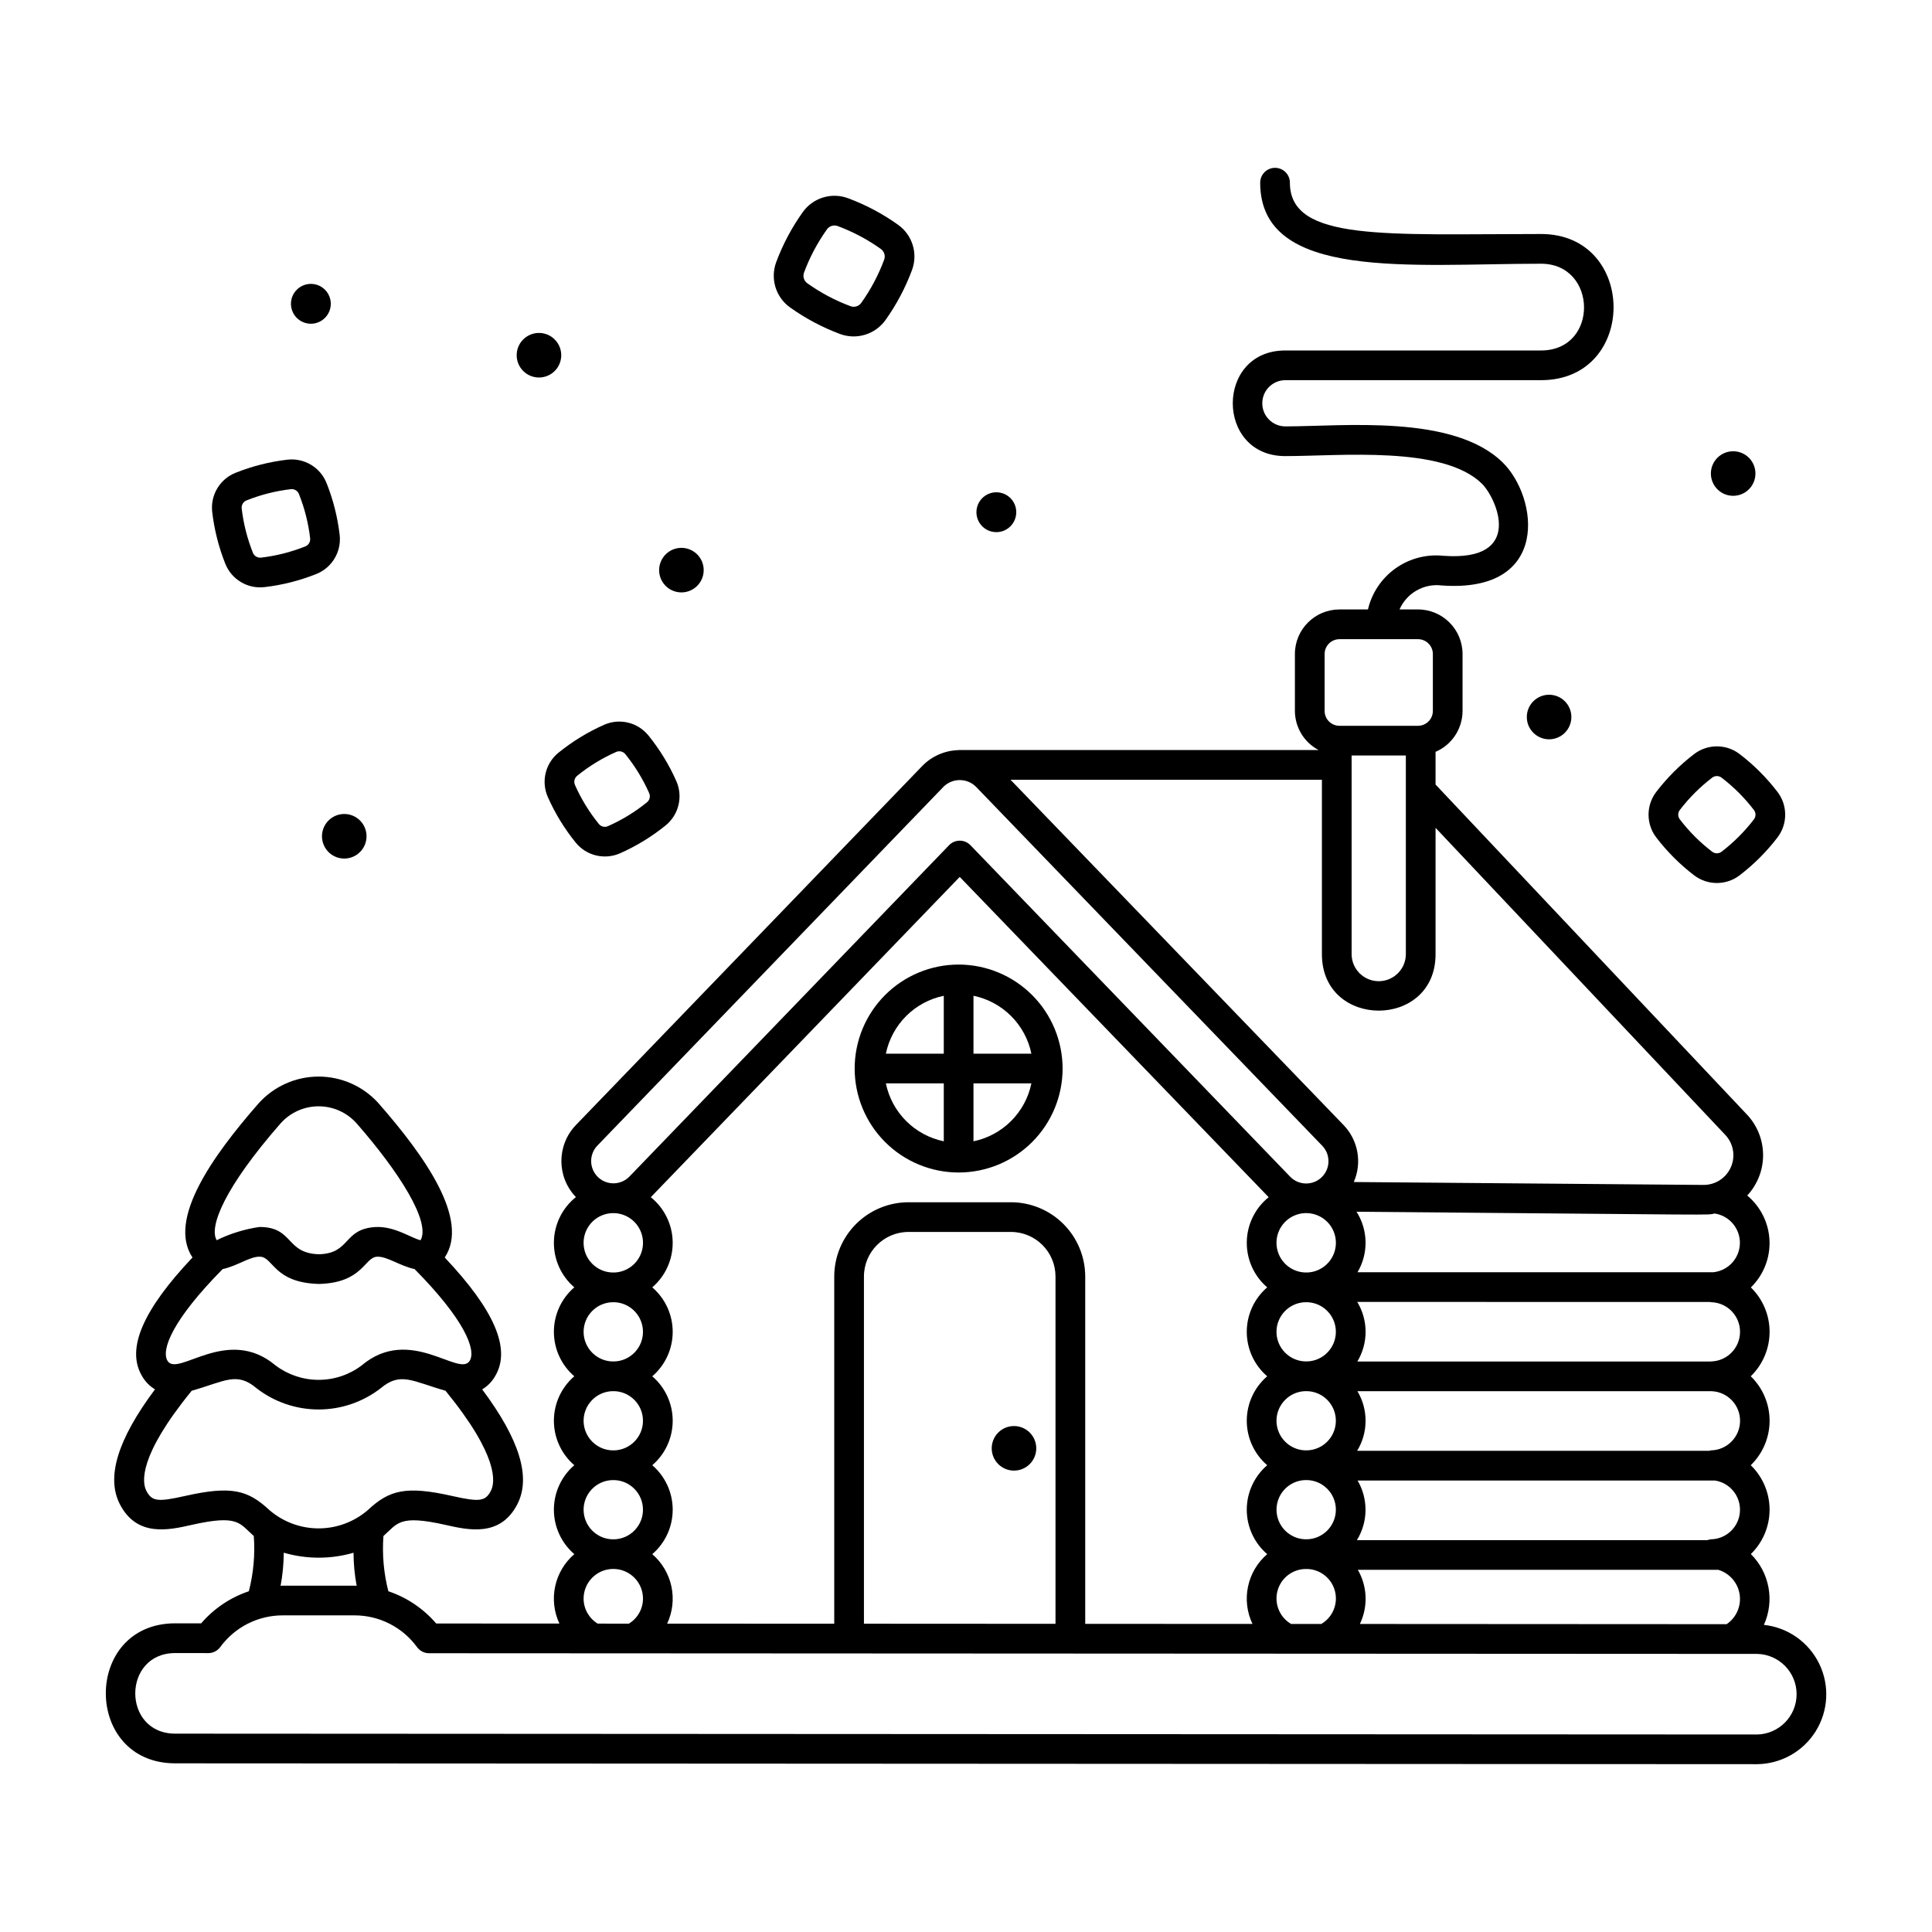 <?xml version="1.0" encoding="UTF-8"?>
<!-- Uploaded to: SVG Repo, www.svgrepo.com, Generator: SVG Repo Mixer Tools -->
<svg fill="#000000" width="800px" height="800px" version="1.1" viewBox="144 144 512 512" xmlns="http://www.w3.org/2000/svg">
 <g>
  <path d="m418.62 527.82c0 3.262-2.641 5.906-5.902 5.906-3.262 0-5.902-2.644-5.902-5.906 0-3.258 2.641-5.902 5.902-5.902 3.262 0 5.902 2.644 5.902 5.902"/>
  <path d="m611.45 574.61c1.41-3.106 1.836-6.57 1.215-9.926-0.617-3.356-2.246-6.441-4.672-8.84 3.18-3.094 4.969-7.344 4.965-11.781-0.004-4.434-1.805-8.68-4.988-11.766 3.191-3.094 4.992-7.344 4.992-11.785 0-4.441-1.801-8.695-4.992-11.785 3.184-3.086 4.984-7.332 4.988-11.766 0.008-4.434-1.781-8.684-4.961-11.777 3.332-3.246 5.125-7.75 4.941-12.395-0.184-4.644-2.332-8.992-5.906-11.965 2.738-2.938 4.242-6.816 4.207-10.832-0.039-4.016-1.613-7.863-4.402-10.754l-82.402-87.328v-8.664c4.336-1.863 7.148-6.129 7.156-10.848v-15.082c-0.008-6.519-5.289-11.801-11.809-11.809h-4.891c1.902-4.344 6.426-6.926 11.137-6.356 29.031 2.106 25.633-23.418 16.133-32.66-13.121-12.762-42.195-9.492-57.57-9.492-3.363-0.027-6.074-2.762-6.074-6.125 0-3.363 2.711-6.098 6.074-6.125h67.805c25.695 0 25.539-38.734 0-38.734-41.156 0-66.562 2.043-66.562-13.602 0-2.172-1.762-3.938-3.938-3.938-2.172 0-3.934 1.766-3.934 3.938 0 26.094 40.059 21.477 74.434 21.477 15 0 15.375 22.988 0 22.988h-67.805c-18.527 0-18.52 27.992 0 27.992 14.617 0 41.715-2.816 52.082 7.262 3.883 3.777 11.551 20.715-10.066 19.164l-0.004 0.004c-4.504-0.492-9.035 0.68-12.734 3.297-3.699 2.617-6.312 6.5-7.348 10.914h-7.551c-6.519 0.004-11.801 5.289-11.809 11.805v15.086c0.016 4.344 2.426 8.328 6.269 10.359h-95.379v0.031c-3.633 0.078-7.09 1.578-9.625 4.18l-91.816 95.188c-5.117 5.332-5.113 13.754 0.012 19.078-3.613 2.887-5.75 7.234-5.832 11.859-0.086 4.625 1.898 9.047 5.406 12.059-3.434 2.953-5.41 7.258-5.41 11.785 0 4.531 1.977 8.832 5.41 11.785-3.434 2.949-5.41 7.254-5.41 11.785 0 4.527 1.977 8.832 5.41 11.781-3.434 2.953-5.41 7.258-5.41 11.785 0 4.527 1.977 8.832 5.41 11.785-2.574 2.215-4.356 5.211-5.07 8.535-0.711 3.32-0.32 6.785 1.121 9.863l-32.652-0.016c-3.375-3.941-7.758-6.894-12.676-8.547-1.227-4.777-1.668-9.723-1.305-14.637 3.793-3.344 4.094-5.727 16.492-2.938 6.086 1.375 14.418 3.246 18.945-5.391 3.746-7.144 0.703-17.176-9.266-30.531h0.004c1.473-0.887 2.684-2.148 3.508-3.656 4.137-7.109-0.277-17.371-13.441-31.293 6.695-10.035-5.34-26.918-17.367-40.672l0.004-0.004c-4.059-4.621-9.91-7.273-16.059-7.273s-12 2.652-16.055 7.273c-11.945 13.664-24.078 30.602-17.367 40.672-13.164 13.922-17.574 24.188-13.441 31.293v0.004c0.824 1.504 2.031 2.766 3.504 3.648-9.977 13.359-13.004 23.387-9.262 30.535 4.531 8.641 12.863 6.766 18.949 5.391 12.465-2.812 12.676-0.426 16.5 2.945h-0.004c0.363 4.914-0.078 9.859-1.309 14.633-4.906 1.648-9.273 4.59-12.645 8.512l-6.859-0.012c-24.547 0-24.523 37.105-0.004 37.105l419.1 0.223c6.371-0.027 12.277-3.324 15.645-8.73 3.363-5.41 3.715-12.168 0.922-17.891-2.789-5.727-8.328-9.617-14.66-10.297zm-187.73-0.281-50.766-0.027v-92.016c0.008-6.519 5.289-11.801 11.809-11.809h27.148c6.519 0.008 11.805 5.289 11.809 11.809zm-11.809-111.72h-27.148c-5.219 0.004-10.219 2.082-13.91 5.769-3.688 3.691-5.766 8.691-5.769 13.91v92.016l-44.281-0.023c1.441-3.082 1.836-6.547 1.125-9.871-0.711-3.324-2.492-6.324-5.07-8.543 3.438-2.953 5.414-7.254 5.414-11.785 0-4.527-1.977-8.832-5.414-11.785 3.438-2.949 5.414-7.254 5.414-11.781 0-4.531-1.977-8.836-5.414-11.785 3.438-2.953 5.414-7.254 5.414-11.785 0-4.527-1.977-8.832-5.414-11.781 3.504-3.012 5.488-7.422 5.41-12.039-0.074-4.621-2.203-8.965-5.801-11.855l81.871-84.883 81.875 84.883c-3.598 2.891-5.727 7.234-5.801 11.852-0.078 4.621 1.906 9.031 5.41 12.039-3.438 2.953-5.414 7.258-5.414 11.785 0 4.531 1.977 8.832 5.414 11.785-3.438 2.949-5.414 7.254-5.414 11.785 0 4.527 1.977 8.832 5.414 11.781-3.438 2.953-5.414 7.258-5.414 11.785 0 4.527 1.977 8.832 5.414 11.785-2.594 2.223-4.379 5.242-5.082 8.586-0.707 3.34-0.289 6.824 1.184 9.906l-44.328-0.023v-92.047c-0.008-5.219-2.082-10.223-5.773-13.91-3.688-3.691-8.691-5.766-13.91-5.769zm186.49 2.984h0.004c3.902 0.586 6.762 3.973 6.684 7.918-0.078 3.941-3.074 7.215-6.996 7.641h-94.336c1.438-2.434 2.176-5.219 2.129-8.051-0.047-2.828-0.871-5.59-2.391-7.977 100.59 0.836 92.305 0.945 94.91 0.469zm-0.949 86.336h0.004c-0.336 0.031-0.66 0.102-0.977 0.219h-92.883c1.461-2.371 2.25-5.09 2.281-7.871 0.031-2.785-0.691-5.519-2.098-7.922h94.711c4.012 0.625 6.879 4.211 6.609 8.262s-3.586 7.223-7.644 7.312zm-107.3-0.023c-0.082 0-0.156 0.023-0.234 0.023-4.246-0.121-7.629-3.598-7.629-7.848s3.383-7.727 7.629-7.848c0.082 0 0.156 0.023 0.234 0.023s0.156-0.023 0.234-0.023h0.004c4.246 0.121 7.629 3.598 7.629 7.848s-3.383 7.727-7.629 7.848c-0.082 0-0.156-0.023-0.238-0.023zm-7.871-31.391c0.008-4.25 3.391-7.723 7.637-7.848 0.082 0 0.156 0.023 0.234 0.023s0.156-0.023 0.234-0.023h0.004c4.246 0.117 7.629 3.598 7.629 7.848s-3.383 7.727-7.629 7.848c-0.082 0-0.156-0.023-0.234-0.023s-0.156 0.023-0.234 0.023h-0.004c-4.246-0.125-7.629-3.602-7.637-7.848zm0-23.566v-0.004c0.008-4.246 3.391-7.723 7.637-7.848 0.082 0 0.156 0.023 0.234 0.023s0.156-0.023 0.234-0.023h0.004c4.246 0.121 7.629 3.598 7.629 7.848s-3.383 7.731-7.629 7.848c-0.082 0-0.156-0.023-0.234-0.023s-0.156 0.023-0.234 0.023h-0.004c-4.246-0.125-7.629-3.598-7.637-7.848zm0-23.566v-0.004c-0.008-3.164 1.879-6.027 4.793-7.266 2.91-1.238 6.281-0.613 8.555 1.59 2.273 2.199 3.008 5.547 1.867 8.496-1.145 2.953-3.941 4.934-7.106 5.027-0.082 0-0.156-0.023-0.234-0.023s-0.156 0.023-0.234 0.023h-0.004c-4.246-0.125-7.629-3.602-7.637-7.848zm114.85 15.648c0.113 0.012 0.215 0.07 0.332 0.074v-0.008c4.262 0.102 7.668 3.586 7.664 7.852 0 4.262-3.402 7.746-7.664 7.848-0.035 0-0.066 0.023-0.105 0.023h-93.648c1.434-2.387 2.191-5.117 2.188-7.902-0.008-2.781-0.77-5.512-2.211-7.891zm0.328 39.336 0.004-0.004c-0.184 0.027-0.363 0.066-0.539 0.117h-93.266c1.449-2.375 2.223-5.102 2.234-7.883 0.016-2.785-0.73-5.519-2.156-7.91h93.926c4.223 0.203 7.527 3.711 7.473 7.938-0.055 4.223-3.449 7.644-7.672 7.738zm-111.31 45.996c-3.016-1.77-4.492-5.324-3.613-8.707 0.875-3.383 3.891-5.773 7.387-5.856 0.082 0 0.156 0.023 0.234 0.023s0.156-0.023 0.234-0.023c3.496 0.082 6.512 2.477 7.387 5.859 0.875 3.387-0.602 6.941-3.617 8.707zm17.695-14.344h95.516c2.981 0.891 5.188 3.422 5.66 6.5 0.477 3.078-0.863 6.156-3.441 7.906l-97.195-0.055c2.199-4.578 1.996-9.949-0.539-14.352zm97.301-115.34c2.199 2.269 2.828 5.633 1.598 8.539-1.234 2.91-4.086 4.801-7.246 4.801h-0.035l-92.691-0.77v-0.004c2.234-5.109 1.168-11.062-2.695-15.078l-88.281-91.527h82.527v46.25c0 19.918 30.117 19.922 30.117 0v-33.504zm-98.953-100.46h14.371l0.004 52.676c-0.031 3.945-3.238 7.133-7.188 7.133-3.949 0-7.156-3.188-7.188-7.133zm-7.156-26.891h0.004c0-2.176 1.762-3.934 3.934-3.938h20.812c2.172 0.004 3.934 1.762 3.938 3.938v15.082c-0.004 2.172-1.766 3.934-3.938 3.934h-20.812c-2.172 0-3.934-1.762-3.934-3.934zm-192.76 130.31 91.816-95.188c2.371-2.293 6.133-2.293 8.504 0l91.812 95.188c2.262 2.348 2.191 6.086-0.156 8.348-2.348 2.262-6.082 2.195-8.348-0.152l-84.727-87.844c-0.742-0.77-1.766-1.203-2.832-1.203-1.07 0-2.094 0.434-2.832 1.203l-84.734 87.84c-2.269 2.309-5.977 2.359-8.309 0.113-2.328-2.246-2.418-5.953-0.195-8.305zm-3.621 25.746h0.004c-0.008-3.164 1.879-6.023 4.789-7.266 2.914-1.238 6.285-0.613 8.559 1.59 2.273 2.199 3.008 5.547 1.863 8.5-1.141 2.949-3.941 4.93-7.102 5.023-0.082 0-0.156-0.023-0.234-0.023s-0.156 0.023-0.234 0.023h-0.004c-4.25-0.125-7.629-3.598-7.637-7.848zm0 23.566 0.004 0.004c0.008-4.25 3.387-7.727 7.637-7.852 0.078 0 0.156 0.023 0.234 0.023s0.156-0.023 0.234-0.023h0.004c4.246 0.121 7.629 3.602 7.629 7.852 0 4.246-3.383 7.727-7.629 7.848-0.082 0-0.156-0.023-0.234-0.023s-0.156 0.023-0.234 0.023h-0.004c-4.25-0.125-7.629-3.602-7.637-7.852zm0 23.566 0.004 0.004c0.008-4.25 3.387-7.723 7.637-7.848 0.078 0 0.156 0.023 0.234 0.023s0.156-0.023 0.234-0.023h0.004c4.246 0.121 7.629 3.598 7.629 7.848s-3.383 7.727-7.629 7.848c-0.082 0-0.156-0.023-0.234-0.023s-0.156 0.023-0.234 0.023h-0.004c-4.25-0.125-7.629-3.602-7.637-7.848zm0 23.566 0.004 0.004c0.008-4.246 3.387-7.723 7.637-7.848 0.078 0 0.156 0.023 0.234 0.023s0.156-0.023 0.234-0.023h0.004c4.246 0.121 7.629 3.602 7.629 7.848 0 4.25-3.383 7.731-7.629 7.852-0.082 0-0.156-0.023-0.234-0.023s-0.156 0.023-0.234 0.023h-0.004c-4.25-0.125-7.629-3.602-7.637-7.852zm0 23.566 0.004 0.008c0-4.348 3.523-7.871 7.871-7.871s7.871 3.523 7.871 7.871c-0.008 2.707-1.426 5.215-3.738 6.625l-8.273-0.004v-0.004c-2.309-1.406-3.723-3.914-3.731-6.621zm-80.348-125.88c2.562-2.914 6.25-4.586 10.129-4.586s7.57 1.672 10.129 4.586c11.207 12.82 19.621 26.039 16.895 30.902-2.418-0.512-6.961-3.844-12.121-3.481-8.434 0.57-6.391 6.965-14.797 7.203-8.938-0.242-6.668-7.231-15.785-7.231-3.941 0.57-7.766 1.754-11.34 3.508-2.094-3.574 2.121-14.008 16.891-30.902zm-15.297 38.547c3.926-0.812 7.348-3.465 9.992-3.273 3.457 0.238 3.625 6.906 15.539 7.219 11.59-0.312 11.988-6.988 15.332-7.219 2.633-0.172 6.164 2.481 9.988 3.269 13.309 13.465 16.328 21.367 14.637 24.281-2.703 4.606-15.801-9.555-28.652 1.254l-0.004 0.008c-3.285 2.481-7.289 3.82-11.406 3.82s-8.121-1.34-11.41-3.82c-12.801-10.766-25.992 3.297-28.652-1.258-1.691-2.914 1.332-10.816 14.637-24.281zm-9.98 60.133c-7.25 1.633-8.781 1.43-10.242-1.363-1.148-2.199-2.168-9.152 12.02-26.523 8.863-2.527 11.918-5.094 17.152-0.688v0.004c4.711 3.66 10.508 5.648 16.477 5.648s11.766-1.988 16.48-5.648c5.227-4.394 8.375-1.816 17.152 0.688 14.203 17.383 13.164 24.332 12.016 26.523-1.465 2.789-2.996 2.996-10.242 1.363-12.277-2.769-16.68-1.57-22.332 3.707h0.004c-3.629 3.144-8.273 4.879-13.078 4.879-4.801 0-9.445-1.734-13.074-4.879-5.695-5.32-10.109-6.461-22.332-3.711zm26.16 15.027 0.004 0.004c6.039 1.758 12.453 1.766 18.496 0.012 0.008 2.938 0.289 5.871 0.828 8.762-0.207-0.004-0.41-0.035-0.613-0.035h-18.938c-0.203 0-0.406 0.031-0.609 0.035 0.547-2.894 0.824-5.832 0.836-8.773zm390.36 48.184-419.1-0.223c-14.16 0-14.109-21.359-0.004-21.359l8.75 0.012h0.008l-0.004 0.004c1.25 0 2.422-0.594 3.164-1.598 3.871-5.297 10.043-8.426 16.605-8.406h18.938c6.574-0.02 12.758 3.117 16.629 8.434 0.738 1.008 1.914 1.602 3.164 1.602l351.85 0.18v-0.004c5.856 0.062 10.57 4.824 10.57 10.68s-4.715 10.621-10.566 10.684z"/>
  <path d="m398.05 399.62c-7.309 0-14.316 2.902-19.484 8.07-5.164 5.168-8.07 12.176-8.07 19.484 0 7.305 2.906 14.312 8.07 19.48 5.168 5.168 12.176 8.07 19.484 8.07 7.305 0 14.312-2.902 19.48-8.07 5.168-5.168 8.07-12.176 8.07-19.48-0.008-7.305-2.914-14.309-8.078-19.477-5.164-5.164-12.168-8.07-19.473-8.078zm19.281 23.617h-15.348v-15.348c3.777 0.781 7.246 2.648 9.973 5.375 2.727 2.727 4.598 6.195 5.375 9.973zm-23.219-15.348v15.348h-15.348c0.781-3.777 2.648-7.246 5.375-9.973 2.731-2.727 6.195-4.594 9.973-5.375zm-15.348 23.219h15.348v15.348c-3.777-0.781-7.242-2.648-9.973-5.375-2.727-2.727-4.594-6.195-5.375-9.973zm23.219 15.348v-15.348h15.348c-0.777 3.777-2.648 7.246-5.375 9.973-2.727 2.727-6.195 4.594-9.973 5.375z"/>
  <path d="m203.72 293.43c1.672 4.152 5.91 6.68 10.359 6.164 4.723-0.547 9.352-1.723 13.766-3.484 4.156-1.672 6.68-5.91 6.168-10.359-0.551-4.723-1.723-9.348-3.484-13.762-1.672-4.152-5.91-6.68-10.359-6.172-4.723 0.551-9.352 1.723-13.766 3.488-4.156 1.668-6.68 5.91-6.168 10.355 0.551 4.723 1.723 9.352 3.484 13.77zm5.602-16.812h0.004c3.769-1.508 7.719-2.512 11.754-2.981 0.918-0.105 1.793 0.414 2.137 1.273 1.508 3.769 2.508 7.719 2.977 11.75 0.105 0.918-0.414 1.793-1.27 2.137-3.769 1.508-7.723 2.512-11.758 2.981-0.914 0.102-1.789-0.418-2.133-1.273-1.508-3.769-2.512-7.723-2.981-11.754-0.105-0.918 0.414-1.789 1.273-2.133z"/>
  <path d="m229.98 368.32c1.094 2.125 3.356 3.379 5.734 3.184 2.383-0.195 4.41-1.805 5.137-4.078 0.73-2.273 0.02-4.766-1.801-6.309-1.824-1.543-4.394-1.84-6.519-0.746-1.391 0.715-2.445 1.953-2.922 3.445-0.48 1.492-0.344 3.113 0.371 4.504z"/>
  <path d="m289.53 243.39c2.125-1.094 3.379-3.356 3.184-5.738-0.195-2.379-1.805-4.406-4.078-5.137-2.273-0.727-4.766-0.016-6.309 1.805-1.543 1.82-1.84 4.394-0.746 6.519 0.715 1.391 1.953 2.441 3.445 2.922 1.492 0.477 3.113 0.344 4.504-0.371z"/>
  <path d="m353.37 225.47c4.102 2.93 8.57 5.301 13.297 7.059 4.363 1.59 9.254 0.09 11.973-3.676 2.93-4.102 5.301-8.574 7.055-13.297 1.613-4.363 0.109-9.266-3.676-11.973-4.098-2.93-8.57-5.305-13.297-7.059-4.363-1.613-9.266-0.109-11.973 3.676-2.926 4.102-5.301 8.574-7.055 13.297-1.609 4.363-0.105 9.266 3.676 11.973zm3.707-9.234h-0.004c1.512-4.07 3.559-7.926 6.082-11.461 0.641-0.895 1.797-1.25 2.828-0.871 4.074 1.516 7.93 3.559 11.465 6.086 0.891 0.641 1.246 1.797 0.867 2.824-1.516 4.074-3.559 7.926-6.082 11.465-0.641 0.891-1.797 1.246-2.828 0.867-4.074-1.512-7.93-3.559-11.465-6.082-0.891-0.641-1.246-1.797-0.867-2.828z"/>
  <path d="m410.46 284.44c1.898-0.977 3.023-3.004 2.848-5.133-0.172-2.129-1.613-3.945-3.648-4.598-2.035-0.652-4.266-0.016-5.648 1.613-1.379 1.633-1.645 3.934-0.668 5.836 1.336 2.594 4.519 3.613 7.117 2.281z"/>
  <path d="m228.8 229.21c1.902-0.977 3.027-3.004 2.852-5.133-0.176-2.129-1.617-3.945-3.652-4.598-2.035-0.652-4.262-0.016-5.644 1.617-1.383 1.629-1.648 3.93-0.668 5.832 1.332 2.594 4.519 3.617 7.113 2.281z"/>
  <path d="m592.96 375.97c3.559 2.715 8.496 2.715 12.055 0 3.773-2.891 7.152-6.269 10.043-10.043 2.715-3.562 2.715-8.496 0-12.055-2.891-3.777-6.266-7.152-10.043-10.039-3.555-2.719-8.492-2.719-12.051 0-3.777 2.887-7.156 6.266-10.047 10.039-2.711 3.562-2.711 8.496 0.004 12.059 2.887 3.773 6.262 7.148 10.039 10.039zm-3.789-17.312h-0.004c2.469-3.227 5.352-6.109 8.578-8.574 0.734-0.559 1.75-0.559 2.484 0 3.223 2.465 6.106 5.348 8.574 8.57 0.559 0.734 0.559 1.754 0 2.488-2.469 3.223-5.352 6.106-8.574 8.574-0.734 0.559-1.75 0.559-2.484 0-3.227-2.465-6.109-5.348-8.574-8.574-0.559-0.734-0.562-1.75-0.004-2.484z"/>
  <path d="m560.43 334.02c0 3.262-2.641 5.902-5.902 5.902-3.262 0-5.906-2.641-5.906-5.902 0-3.262 2.644-5.906 5.906-5.906 3.262 0 5.902 2.644 5.902 5.906"/>
  <path d="m609.21 269.49c0 3.262-2.644 5.906-5.902 5.906-3.262 0-5.906-2.644-5.906-5.906 0-3.258 2.644-5.902 5.906-5.902 3.258 0 5.902 2.644 5.902 5.902"/>
  <path d="m289.17 355.2c1.926 4.348 4.418 8.422 7.41 12.113 2.828 3.465 7.621 4.621 11.719 2.828 4.348-1.922 8.418-4.414 12.113-7.406 3.473-2.824 4.633-7.621 2.828-11.723-1.922-4.344-4.414-8.418-7.41-12.113-2.82-3.473-7.621-4.633-11.719-2.828-4.348 1.926-8.418 4.414-12.113 7.41-3.473 2.824-4.633 7.621-2.828 11.719zm7.781-5.606c3.156-2.555 6.633-4.68 10.344-6.324 0.848-0.371 1.84-0.129 2.422 0.586 2.555 3.152 4.684 6.633 6.324 10.344 0.371 0.844 0.133 1.836-0.586 2.418-3.152 2.555-6.629 4.68-10.34 6.324-0.848 0.375-1.836 0.137-2.418-0.582-2.559-3.156-4.684-6.633-6.328-10.344-0.371-0.848-0.133-1.836 0.582-2.422z"/>
  <path d="m329.62 292.01c1.699 2.785 0.824 6.418-1.961 8.117-2.781 1.703-6.414 0.824-8.117-1.957-1.699-2.781-0.824-6.414 1.961-8.117 2.781-1.699 6.414-0.824 8.117 1.957"/>
 </g>
</svg>